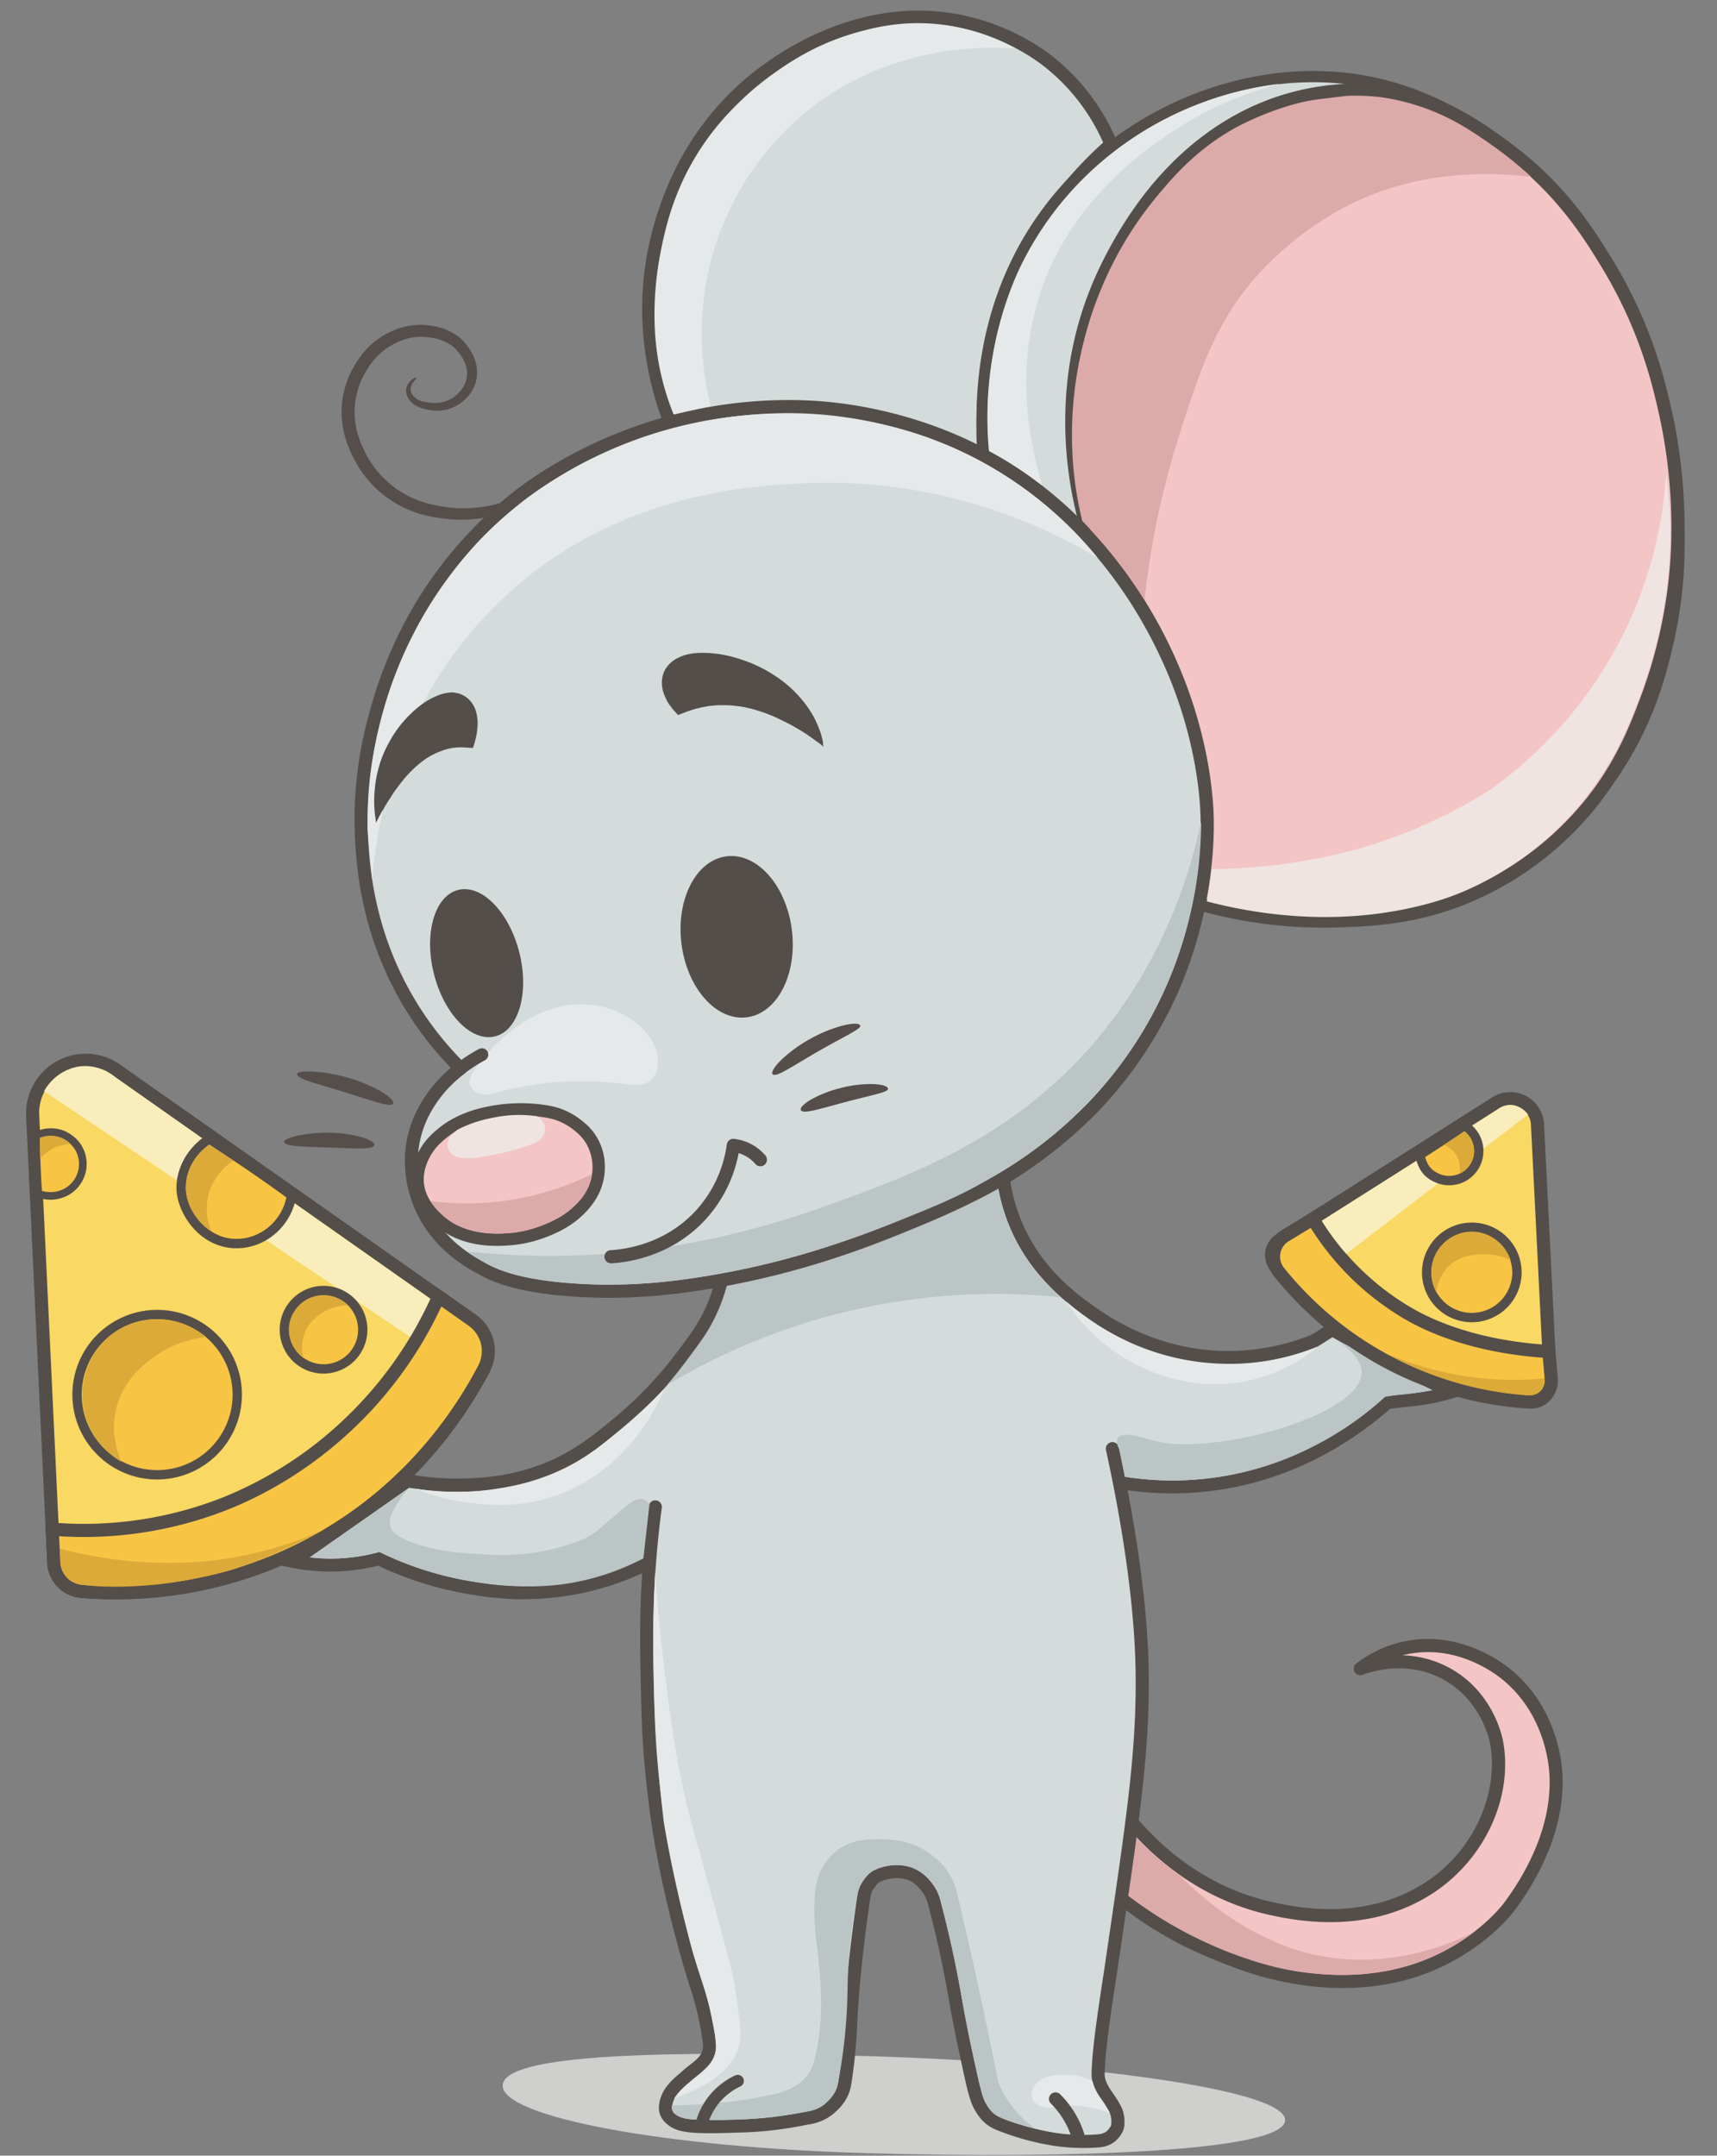 <svg id="Слой_2" data-name="Слой 2" xmlns="http://www.w3.org/2000/svg" viewBox="0 0 1600 2008"><rect x="0" y="0" width="1600" height="2008" fill="#808080" stroke="none"/><defs><style>.cls-1{fill:#cfcfce;}.cls-2{fill:#f3c6c5;}.cls-3{fill:#544e4a;}.cls-4{fill:#daa;}.cls-5{fill:#d4dbdb;}.cls-6{fill:#bbc5c5;}.cls-7{fill:#e6e9e9;}.cls-8{fill:#efe4e2;}.cls-9{fill:#564e4b;}.cls-10{fill:#f9d863;}.cls-11{fill:#f7c543;}.cls-12{fill:#f9edbb;}.cls-13{fill:#dbaa39;}</style></defs><title>final_mouse1</title><path class="cls-1" d="M1197.56,1975c-.84,29.46-201,36.06-389.42,30.69S467.59,1972,468.43,1942.52s151.77-32.61,340.16-27.23S1198.4,1945.5,1197.56,1975Z"/><path class="cls-2" d="M1446,1627.63c-2.71-10.54-12.63-46.89-47.36-71.9-8.45-6.08-44.79-30.52-90-20.51a106.18,106.18,0,0,0-41,19.2c5.77-2.19,42.95-15.59,80,4.56,36.37,19.76,45.58,56.82,46.84,63.65,9.48,50.95-17.16,104.94-60.07,134.08-57.94,39.35-123.38,26.91-149.28,21.27-77.56-16.88-122.66-70.26-137-88.87l-11.55,71.71c1,.88,2.46,2.2,4.27,3.76,7.45,6.44,29.71,25,66.35,43.44a506.24,506.24,0,0,0,53.58,22.09c22.48,7.86,107.76,34.74,187.72-7.31,32.08-16.87,51.51-38.11,57.61-46.25C1418.33,1760.33,1463.81,1696.85,1446,1627.63Z"/><path class="cls-3" d="M1251.29,1851.85c-40.22,0-74.42-9.65-92.49-16a509.42,509.42,0,0,1-54.31-22.4c-25.6-12.88-49-28.19-67.6-44.27-1.85-1.6-3.35-2.94-4.35-3.84a6.11,6.11,0,0,1-2-5.52l11.55-71.71a6.11,6.11,0,0,1,10.87-2.76c19.92,25.84,63.74,71.45,133.47,86.63,21.46,4.68,86.76,18.9,144.55-20.35,42.49-28.86,66.14-81.46,57.5-127.92-.3-1.61-7.78-39.85-43.75-59.39-32.83-17.84-65.67-7.74-75-4.22a6.11,6.11,0,0,1-5.86-10.57,111,111,0,0,1,43.39-20.3c44.86-9.94,81.28,11.73,94.87,21.51,17,12.23,39.4,35.23,49.71,75.34h0c16.58,64.53-18.51,124.25-40.9,154.11-2.1,2.81-21.66,28-59.65,48C1317.54,1846,1282.59,1851.85,1251.29,1851.85Zm-208.11-93.37,1.7,1.48c17.87,15.44,40.38,30.17,65.1,42.6a500.12,500.12,0,0,0,52.85,21.78c30.63,10.72,109.77,31.5,182.87-6.95,35.62-18.74,53.63-41.92,55.57-44.5,21.08-28.11,54.15-84.15,38.84-143.74h0c-9.4-36.56-29.67-57.41-45-68.46-12.25-8.82-45-28.37-85.09-19.5-1,.23-2.09.48-3.14.75a96.82,96.82,0,0,1,43.75,11.67c40.33,21.92,49.07,63.26,49.93,67.9,4.8,25.81,1,53.09-10.85,78.9a152,152,0,0,1-51.79,61.35c-25.86,17.57-56.09,27.17-89.84,28.56-29.37,1.21-54.66-4.29-64.18-6.37-64.62-14.07-108.06-52.82-131.84-80.43Z"/><path class="cls-4" d="M1099,1746.86c2.87,2.89,7.11,7,12.44,11.78,11.93,10.63,54.12,48.4,111.64,61.72,71.06,16.45,131.66-11.15,150.61-20.7a188.24,188.24,0,0,1-23.67,15.49c-54.6,30.12-109.9,24.88-130.15,22.69-27.51-3-47.94-9.86-63.05-15a363.31,363.31,0,0,1-70.37-33.39,414.59,414.59,0,0,1-39.16-26.51l5.82-57.92a254.32,254.32,0,0,0,45.89,41.89Z"/><path class="cls-5" d="M676,1160.2a150.3,150.3,0,0,1-5.88,41.64c-7.4,25.55-19.74,42.14-34.77,62a368,368,0,0,1-56.15,59.42c-23.13,19.26-45.66,38-81.3,49.67-29.62,9.69-55.47,10.28-68.51,10.48a255.85,255.85,0,0,1-49.6-4.08l-107,75.06a177.83,177.83,0,0,0,80.29-2.33,311.42,311.42,0,0,0,83.78,26.77c20,3.37,58.81,9.5,107.05-1.17a257.51,257.51,0,0,0,61.34-22l430.53-76a292.19,292.19,0,0,0,88.79,3.77c85.36-9.57,143.76-54.94,168.43-76.8,17.46-2.33,36.5-2.91,57.46-9.31-34.61-20.36-74.33-38.4-109-58.76L1224.9,1249a215.1,215.1,0,0,1-81.16,15.71c-66.51-.27-112.48-31.92-126.55-41.89-18.84-13.37-55.11-39.83-73.31-89a171,171,0,0,1-10.47-55.86Z"/><path class="cls-3" d="M488.6,1489.76a302.55,302.55,0,0,1-52.78-5,317.11,317.11,0,0,1-83.41-26.32,183.92,183.92,0,0,1-80.86,1.85l-14-2.81,120.81-84.7,2.51.45a250.37,250.37,0,0,0,48.42,4c11.18-.17,37.36-.57,66.7-10.17,34.53-11.29,56.27-29.4,79.29-48.57a362,362,0,0,0,55.2-58.41c14.23-18.77,26.52-35,33.76-60a143.73,143.73,0,0,0,5.64-40v-4.45l269.43-86.14.17,8.19a164.6,164.6,0,0,0,10.09,53.86c17.92,48.42,53.85,73.9,71.12,86.15,47.19,33.48,93,40.65,123,40.77h.82a207.9,207.9,0,0,0,77.53-15.06l19.26-12.17,3.21,1.89c17.16,10.1,36,19.82,54.18,29.22s37.32,19.27,54.77,29.54l12,7-13.3,4.06c-16.2,5-31.5,6.56-45,8-4,.43-7.86.83-11.62,1.31-34.93,30.61-92.48,68.31-170.39,77a298.12,298.12,0,0,1-89.52-3.62l-428.52,75.61a262,262,0,0,1-118.58,28.33Zm-134.92-44.22,2,1a305.23,305.23,0,0,0,82.14,26.24c18.39,3.09,56.66,9.53,104.72-1.1a251,251,0,0,0,59.88-21.53l.82-.41.9-.16,431.65-76.17,1.11.22a286.07,286.07,0,0,0,86.94,3.69c75.79-8.5,131.6-45.64,165.06-75.3l1.4-1.24,1.85-.25c4.51-.6,9-1.08,13.78-1.58,9.15-1,18.51-2,28.26-3.9-13.4-7.44-27.4-14.67-41.06-21.73-17.22-8.89-35-18.07-51.54-27.66l-13.91,8.79-.52.2a219.43,219.43,0,0,1-83.47,16.16c-31.84-.13-80.25-7.69-130.05-43-16.84-12-56.28-39.92-75.51-91.88a175.94,175.94,0,0,1-10.5-49.72l-245.59,78.51a155.89,155.89,0,0,1-6,38.86c-7.87,27.16-21.42,45-35.77,64a374.32,374.32,0,0,1-57.11,60.42c-22.89,19.06-46.56,38.77-83.31,50.79-31.11,10.17-58.58,10.59-70.32,10.78a263.64,263.64,0,0,1-48.25-3.73l-92.59,64.91a171.59,171.59,0,0,0,62.84-4.55Z"/><path class="cls-5" d="M610.67,1403.58A914,914,0,0,0,602.81,1545c1,45.79.23,77.83,9.15,144.37,8.49,63.39,28.67,135,36.94,160.07a274.49,274.49,0,0,1,8.51,31.64c2,9.66,3.1,17.63,3.71,22.69.33,5.67-.64,11.36-6,17.15-4.74,5.12-11,8.71-17.36,14.89-4.66,3.74-11.86,10-14.91,16.76a27,27,0,0,0-2.8,10.93,12.58,12.58,0,0,0,4,9c6.93,6.8,14,9.7,62.4,7.85a323.64,323.64,0,0,0,39.27-2.91c10.07-1.33,18.73-2.92,25.6-4.36,5.05-.62,14.79-2.59,22.84-10.18,1.94-1.83,10.86-9,12.94-21.82,5.2-31.92,5.07-52.94,6.4-71,0,0,2.06-39.69,11.2-101.38.31-2.08.79-7.78,4.08-12.37,4-5.51,4.94-7.14,9-9a42.62,42.62,0,0,1,26.19-3c3.28.66,11.54,2.58,20.29,14.4a38.74,38.74,0,0,1,6.4,13.67c7,26.13,13.49,54.8,18.91,85.82,5.45,31.23,10.1,52.36,16.36,80.73.75,3.42,3.88,16.51,6.76,21.82,5,9.09,9.38,14,17.89,17.57,12.38,5.24,32.93,11.52,52.15,14.5a178.19,178.19,0,0,0,40.8,1.4c3.56-.35,7.89-1,12.38-4.86.61-.52,4.54-4.55,5.4-8.12,1.23-5.08-.12-11.2-.76-13.29-1.17-3.77-6.52-12.13-9.82-16.59-4-5.75-7.55-12.51-7.42-19.41.53-27.19,8.34-72.79,13.32-106.91,18.34-125.68,29-192.54,27.7-269.68-.85-50.61-8.85-119.61-27.7-205.91"/><path class="cls-3" d="M1009.83,2000.85a188.19,188.19,0,0,1-28-2.06,246.54,246.54,0,0,1-53.6-14.92c-10.65-4.51-15.89-11.1-20.87-20.28-3.6-6.6-7-21.71-7.37-23.42-6.1-27.67-10.92-49.52-16.41-81-5-28.57-11.32-57.27-18.8-85.29l0-.1a32.67,32.67,0,0,0-5.38-11.52c-7.58-10.23-14.36-11.59-16.59-12a36.28,36.28,0,0,0-22.43,2.61c-2.28,1.06-2.65,1.51-5.9,6.06l-.7,1c-2.08,2.91-2.6,6.82-2.89,8.92,0,.29-.07.56-.1.78-9,60.65-11.13,100.41-11.15,100.8v.14c-.34,4.5-.58,9.24-.84,14.26a482.48,482.48,0,0,1-5.63,57.25c-2.27,14-11.34,22.16-14.32,24.86l-.46.42c-6.77,6.39-15.77,10.46-26,11.77-8.51,1.78-17.19,3.25-25.81,4.39a330.54,330.54,0,0,1-40,3c-47.68,1.82-57.57-.55-66.79-9.6a18.58,18.58,0,0,1-5.79-13.61A33.62,33.62,0,0,1,617.3,1950c2.69-5.91,8.06-12.06,16.42-18.81a112.61,112.61,0,0,1,9.27-7.84,63.26,63.26,0,0,0,7.66-6.62c3.93-4.25,4.61-8.07,4.38-12.46-.89-7.31-2.1-14.71-3.6-22a266.83,266.83,0,0,0-8.17-30.48l-.16-.48c-6.81-20.59-28.25-94.41-37.2-161.17-7.67-57.25-8.21-89.05-8.84-125.88-.1-6.2-.21-12.54-.36-19.18a923,923,0,0,1,7.91-142.32,6.11,6.11,0,0,1,12.11,1.62,911.07,911.07,0,0,0-7.8,140.43c.14,6.66.25,13,.36,19.25.62,36.44,1.15,67.91,8.73,124.45,8.82,65.84,30,138.65,36.69,159l.15.46a272.32,272.32,0,0,1,8.54,31.85c1.59,7.69,2.86,15.49,3.79,23.2,0,.13,0,.25,0,.38a27.69,27.69,0,0,1-7.6,21.64,72.86,72.86,0,0,1-9.11,8,96.73,96.73,0,0,0-8.46,7.16,4.19,4.19,0,0,1-.45.39c-6.87,5.52-11.3,10.41-13.17,14.53a21.14,21.14,0,0,0-2.26,8.65,6.74,6.74,0,0,0,2.14,4.39c5.05,5,10.56,7.92,57.89,6.11h.25a332.26,332.26,0,0,0,38.45-2.85c8.4-1.11,16.86-2.55,25.15-4.29a4.33,4.33,0,0,1,.5-.08c5.42-.67,13.17-2.7,19.4-8.57l.64-.59c2.43-2.2,8.88-8,10.46-17.76,3.83-23.51,4.71-40.73,5.49-55.91.26-5.07.51-9.86.85-14.48.1-2,2.35-41.87,11.25-101.89l.08-.61c.4-2.93,1.21-9,5.07-14.42l.69-1c3.62-5.07,5.44-7.61,10.74-10a48.47,48.47,0,0,1,29.94-3.49c3.37.68,13.63,2.74,24,16.76a44.28,44.28,0,0,1,7.4,15.78c7.57,28.35,14,57.38,19,86.29,5.45,31.2,10,51.86,16.31,80.46,1.28,5.78,4.08,16.37,6.17,20.22,4.57,8.41,8.2,12,14.91,14.86,11.55,4.9,31.7,11.15,50.69,14.09a172.54,172.54,0,0,0,39.26,1.36c3.09-.3,5.9-.77,9-3.38,1-1,3.16-3.61,3.48-5,.79-3.23,0-7.88-.66-10-.74-2.39-5.14-9.69-8.89-14.75l-.12-.17c-3.73-5.42-8.68-13.7-8.5-23,.43-22.29,5.64-56.5,10.23-86.68,1.11-7.28,2.19-14.36,3.15-21q1.77-12.11,3.44-23.5c16.38-111.87,25.41-173.5,24.2-245.18-.93-55.66-10.46-126.45-27.56-204.72a6.11,6.11,0,1,1,11.94-2.6c17.26,79,26.89,150.66,27.84,207.11,1.22,72.68-7.86,134.65-24.33,247.16q-1.66,11.4-3.44,23.5c-1,6.66-2.05,13.76-3.16,21.07-4.54,29.81-9.68,63.59-10.09,85.07-.08,4.32,2,9.48,6.28,15.76,2.31,3.13,9,12.89,10.68,18.32.28.9,2.68,9,.87,16.54-1.45,6-7.31,11.28-7.37,11.33-5.5,4.7-10.82,5.8-15.75,6.29C1020.39,2000.6,1015.46,2000.85,1009.83,2000.85Z"/><path class="cls-6" d="M621.85,1290c5-6,12.15-14.83,20.36-25.89,10.61-14.3,16.15-21.84,21.82-32.59a163.4,163.4,0,0,0,13.23-33.89,802,802,0,0,0,107.57-27.85c24.34-8.16,43-15.75,55-20.66,37.32-15.22,67.91-30.17,90.48-42a175.54,175.54,0,0,0,58,101.24A595.95,595.95,0,0,0,621.85,1290Z"/><path class="cls-6" d="M820.83,1713.26c-10.31-.18-27-.47-41.46,10.91a51.35,51.35,0,0,0-13.09,15.71c-5.43,9.6-8.63,21.64-7,52.36.89,16.57,2.1,18.2,3.93,37.53,3.39,35.83,2,59.27-2.18,79.85-2.78,13.72-5.33,19-8.59,23.27-9.57,12.74-24.5,16.6-38.69,19.49-19.34,3.95-48.83,8.43-87.56,8.73a9.23,9.23,0,0,0,.58,5.53c.34.73,1.67,3.3,7.57,5.53,4.2,1.59,7.72,1.85,12.66,2.11,3.78.21,8.5.39,14,.43a441.37,441.37,0,0,0,57-2.61c12.46-1.38,24.17-3.21,35.08-5.32s15.37-6.4,18.91-10c7-7.2,9-15.94,9.6-20.37,1.1-5.93,2.64-14.79,4.07-25.59,4.08-30.94,3.94-52.74,4.36-67.5a476.36,476.36,0,0,1,9.67-81.6,37.79,37.79,0,0,1,5.11-10.45,31.47,31.47,0,0,1,5.51-6.2c4.74-4,9.64-5.3,13.38-6.25a43,43,0,0,1,20.3-.66,42,42,0,0,1,13.74,5.67,44.56,44.56,0,0,1,17.89,23.57,42.67,42.67,0,0,1,1.53,6.11c6,22.87,10.08,41.53,12.65,53.89,6.18,29.63,7.94,44.23,14.84,77,3.86,18.33,7.38,33.07,9.6,42.1a39,39,0,0,0,3.78,11.57c1.5,2.92,4.36,8.48,10.33,12.36a44.52,44.52,0,0,0,7,3.35,102.88,102.88,0,0,0,10.47,3.78l19.79,5.67a95.81,95.81,0,0,1-25.17-24.73,94.48,94.48,0,0,1-10.2-19Q921.67,1896.42,912,1852q-9.84-45.21-20.22-88.73c-4.11-17.25-12.68-26.64-23-34.9C850.61,1713.77,829.31,1713.4,820.83,1713.26Z"/><path class="cls-6" d="M381,1386.13A73.22,73.22,0,0,0,370.5,1400c-4.37,7.48-8.87,15.16-6.54,22.25,1.76,5.39,6.78,8.36,10,10,29.67,15.33,73.73,15.27,73.75,15.27s37.08,4.43,73.31-6.11c16.56-4.82,24.86-7.54,34.47-14.83,2.19-1.67,8.54-7.08,21.24-17.89,10-8.5,16.2-13.92,22.4-12.22a11.71,11.71,0,0,1,6.11,4.58q-2.85,25.2-5.68,50.4a224.77,224.77,0,0,1-62.83,22.25c-29.71,5.75-52.72,3.93-71,2.48a312.48,312.48,0,0,1-112.43-30.55,164.53,164.53,0,0,1-64.58,5Z"/><path class="cls-7" d="M993.63,1212.31a231.07,231.07,0,0,0,89.45,49.31,226.46,226.46,0,0,0,83.35,7.86,221.22,221.22,0,0,0,62-15.28A152.47,152.47,0,0,1,1168,1285c-51.87,12.87-94-6.56-106.26-12.44C1023.68,1254.3,1002.61,1226.14,993.63,1212.31Z"/><path class="cls-7" d="M386.65,1386.64a200.64,200.64,0,0,0,53.45,13.53c16.18,1.78,44.12,4.54,77-6.77,41.11-14.12,64.59-41.5,73.31-51.92a178.18,178.18,0,0,0,28.51-47.71,481.46,481.46,0,0,1-42.77,39.56c-14.53,11.9-24.28,19.89-38.1,27.93-32.26,18.75-62.22,23.55-77.24,25.82A240.87,240.87,0,0,1,386.65,1386.64Z"/><path class="cls-7" d="M610.5,1464.53c1.15,17.69,3.12,43.12,6.69,73.6,7,59.54,13.39,114.36,32.58,179.78,5.39,18.34,13.87,49.66,30.84,112.29,0,0,3.25,12,7.13,40.15,3.27,23.75,2.7,31.73-.44,39.71-4.5,11.45-12.54,18.42-17.45,22.69-10.15,8.81-21.82,13.8-32.39,18.31-3.77,1.61-7,2.83-9.21,3.65a80.37,80.37,0,0,1,8.14-9.6c6.05-6.08,9.28-7.37,18.33-15.71,3.49-3.21,5.91-5.43,8.15-9a26.72,26.72,0,0,0,3.81-8.86c.83-3.83.51-6.94,0-12.49-.35-3.37-.8-5.9-1-6.93-.82-4.51-2.16-11.51-4.2-20.89-1.24-5.14-3.32-13.23-6.44-23.13-2.33-7.37-3.63-10.65-6-18.18-3.22-10.06-5.19-17.6-7.05-24.72-17-65.21-23.56-109-23.56-109-3.63-30.63-6.46-63.27-8.08-97.75C608,1550.51,608.44,1505.68,610.5,1464.53Z"/><path class="cls-7" d="M1034.43,1968.53a101.82,101.82,0,0,0-12-3.93,103.85,103.85,0,0,0-37.24-2.62c-2.07.72-10,3.16-17.16-.87-1.5-.84-4.42-2.48-5.82-5.82-2.31-5.48,1.24-11.38,1.75-12.21,6.83-11.35,26.31-10.64,30.83-10.48a56.17,56.17,0,0,1,23.27,6.11,45.66,45.66,0,0,0,3.35,8.87c2.29,4.55,4.26,6.53,8,12.37C1030.73,1962,1032.5,1964.91,1034.43,1968.53Z"/><path class="cls-6" d="M1241.48,1245.62c23.57,15,27.84,26.4,27.35,34-2.59,40.1-142.82,78-195.78,61.82-4.89-1.5-26.83-8.89-31.42-2-1.92,2.86-.26,7.39,1.45,10.76q2.55,12.66,5.09,25.31a286.27,286.27,0,0,0,174.77-27.71,298.37,298.37,0,0,0,67.85-46.69l9.46-1.52c6.39-.5,13.1-1.21,20.1-2.19,5.11-.71,10-1.52,14.73-2.4l-9.16-4.47c-7.69-3.72-12.92-6.18-15.85-7.57-16.12-7.65-25.51-12.1-36.51-18.65-5.85-3.47-10.44-6.52-13.24-8.43Z"/><path class="cls-3" d="M653.89,1983.92a5.58,5.58,0,0,1-1.5-.2,5.68,5.68,0,0,1-4-7,67.32,67.32,0,0,1,10.49-21.91,68.09,68.09,0,0,1,26.21-21.55,5.67,5.67,0,1,1,4.81,10.27,57,57,0,0,0-21.84,18,55.83,55.83,0,0,0-8.72,18.23A5.68,5.68,0,0,1,653.89,1983.92Z"/><path class="cls-5" d="M1004.39,1989a84.92,84.92,0,0,0-20.65-33.75"/><path class="cls-3" d="M1004.39,1995.15a6.11,6.11,0,0,1-5.81-4.23,78.84,78.84,0,0,0-19.16-31.31,6.11,6.11,0,1,1,8.64-8.63,90.61,90.61,0,0,1,22.14,36.17,6.11,6.11,0,0,1-3.92,7.7A6.22,6.22,0,0,1,1004.39,1995.15Z"/><path class="cls-5" d="M625.34,395.44c-9.51-23.6-33.8-92.82-12-177.25C619.1,195.85,640.18,119,714.94,65.26c15.48-11.12,86.33-62,175.12-46.25,49,8.69,81.29,33.74,87.86,39a192.08,192.08,0,0,1,57.42,76.46A349.3,349.3,0,0,0,916.86,422.74Z"/><path class="cls-3" d="M923.46,429.49l-302.4-28.31-1.39-3.46c-13.43-33.33-32.87-101.18-12.25-181.06,21.39-82.87,68.33-130.77,104-156.36a279.32,279.32,0,0,1,61.4-33.94C812.63,10.62,852.45,6.12,891.13,13c46.61,8.28,78.88,30.89,90.6,40.22a198.26,198.26,0,0,1,59.25,78.9l1.68,4-3.29,2.89A343.21,343.21,0,0,0,923,422.3ZM629.64,389.71,910.33,416A355.35,355.35,0,0,1,1028,132.81a185.91,185.91,0,0,0-53.88-70.05C963.13,54,932.85,32.81,889,25c-55.62-9.88-116.17,6.17-170.5,45.2-34,24.41-78.78,70.17-99.25,149.49C600.19,293.55,616.89,356.68,629.64,389.71Z"/><path class="cls-5" d="M916.86,422.74C914,395.3,906,289.22,977.92,194.71c68.72-90.33,186.38-138.1,292.65-119.27,68.8,12.2,117.9,50.52,133.82,63.14,45.41,36,69.45,75.32,87.29,105.11,7.45,12.43,36.91,62.94,55.24,138.11,11.18,45.87,29.33,124.05,6.69,219.2-6.45,27.11-18.09,74-53.34,124.26C1486,745.61,1444.06,804,1365.22,836c-49.69,20.13-94,21.38-120.24,21.88a391.14,391.14,0,0,1-129.86-19.66"/><path class="cls-3" d="M1237.5,863.16a395.71,395.71,0,0,1-124-20l3.28-9.95a385,385,0,0,0,128.12,19.39c24-.46,68.56-1.31,118.38-21.49,52.22-21.16,96.88-57.79,132.73-108.87,35.39-50.43,46.54-97.29,52.53-122.46,22.79-95.84,3.61-174.5-6.69-216.75-16.25-66.67-41.21-114.24-54.64-136.66-16.11-26.9-40.47-67.55-86-103.69-41.81-33.15-86.05-54-131.48-62.09-104.54-18.53-220.11,28.6-287.57,117.29-66.37,87.24-64.09,185.92-60,224.3l-10.41,1.1c-4.19-39.62-6.54-141.52,62.1-231.75,69.78-91.72,189.44-140.45,297.74-121.25,47.16,8.36,93,29.95,136.15,64.19,47.09,37.33,72,79,88.53,106.52,13.74,22.93,39.25,71.55,55.83,139.56,10.52,43.11,30.08,123.36,6.71,221.65-6.16,25.86-17.6,74-54.15,126.06a337.22,337.22,0,0,1-44,51.78,295.46,295.46,0,0,1-93.39,60.77c-51.61,20.91-97.47,21.79-122.11,22.26C1242.55,863.13,1240,863.16,1237.5,863.16Z"/><path class="cls-2" d="M1012,488.39c-7.81-27.52-33.65-131.09,19.78-239.57,10.57-21.47,58.12-118.92,160.58-153,43.9-14.61,80.33-11.75,88-11.06,58.52,5.3,98.14,34.64,124.07,53.83,50.69,37.53,77,80.19,93.67,107.63,35.07,57.78,47.22,108.94,53.24,135.27,19.31,84.39,11.15,152,7.63,175.67a453.48,453.48,0,0,1-23,90.8c-11.12,29.74-25.58,68.43-59.93,108.22A294.38,294.38,0,0,1,1365.22,836c-47.59,19.46-87.68,20.92-120.24,21.88a420.14,420.14,0,0,1-126.12-15.57l-13.25,23.2"/><path class="cls-3" d="M1105.61,871.63a6.15,6.15,0,0,1-5.34-9.2l15.64-27.37,4.62,1.3A413.35,413.35,0,0,0,1244.8,851.7c31.55-.93,70.83-2.09,118.1-21.42a288.4,288.4,0,0,0,108.4-78.13c33.62-38.95,47.6-76.33,58.82-106.35a452.2,452.2,0,0,0,22.73-89.55c8.17-54.84,5.49-116.42-7.55-173.4-5.59-24.46-17.24-75.36-52.49-133.45-15.54-25.61-41.55-68.46-92.08-105.88-25.55-18.91-64.16-47.5-121-52.64-12.56-1.14-46-2.37-85.5,10.76-45.39,15.1-109.45,53.31-156.84,149.57l-.17.33c-49.31,100.14-30,197.82-19.38,235.17a6.15,6.15,0,0,1-11.83,3.36,361.42,361.42,0,0,1-13.3-91c-1-54.43,10.3-105.9,33.48-153l.16-.33c49.27-100.07,116.38-140,164-155.81,41.67-13.86,77.16-12.55,90.49-11.34,60.24,5.45,100.52,35.28,127.18,55,52.47,38.85,79.26,83,95.27,109.38,36.29,59.79,48.23,112,54,137.09,13.38,58.43,16.12,121.63,7.73,177.95a458.91,458.91,0,0,1-23.38,92c-11,29.32-26,69.47-61,110.09a300.71,300.71,0,0,1-113.06,81.47c-49.33,20.17-91.56,21.42-122.39,22.34a425.24,425.24,0,0,1-123.32-14.53L1111,868.53A6.13,6.13,0,0,1,1105.61,871.63Z"/><path class="cls-5" d="M429.19,995.22A309.12,309.12,0,0,1,381,933.62c-37.07-62.34-41.86-121-43.63-146-4.31-60.92,8.44-107,14.8-129.26a390,390,0,0,1,41-94.54,378.35,378.35,0,0,1,89.77-101.27c9.62-7.52,55.69-42.78,127.25-64.91,78.8-24.38,143.82-19,164-16.87C842.52,388,891.51,411.28,906.9,419c123.13,61.87,173,173.66,185.83,203.54,29.07,67.8,31.68,124.47,32.09,136,.56,15.47,2,83.23-31.7,161.15a381.16,381.16,0,0,1-73.31,110.54c-5,5.27-27.73,28.83-63.4,53.57-14.44,10-42.6,28.26-102.17,52.88-43.06,17.8-107.46,44-196.61,58.35-39.78,6.42-78.12,9.47-120.44,6.84-54.21-3.37-76.48-13.68-88.36-20.29-13.79-7.67-42.16-24-56.8-58.25a106.77,106.77,0,0,1-8.24-51.34C388.32,1026.55,422.52,1000.17,429.19,995.22Z"/><path class="cls-3" d="M567.81,1208.91c-10.31,0-20.59-.32-31-1-53-3.3-76.45-13-90.95-21-13.07-7.28-43.69-24.31-59.45-61.19a113.68,113.68,0,0,1-8.7-54.35c3.91-39.23,29-65.35,42.35-76.67a315.34,315.34,0,0,1-44.34-57.93C337.18,871.94,332.87,811,331.24,788c-4.47-63.24,9.19-111,15-131.37a399,399,0,0,1,41.66-96A386.63,386.63,0,0,1,479.15,457.7c16.53-12.91,62.2-45.2,129.21-65.93,72.89-22.55,135.56-20.4,166.43-17.11,63.43,6.76,111.72,27.27,134.86,38.9,53.18,26.73,99.08,65.61,136.43,115.57a438.09,438.09,0,0,1,52.27,91c27.19,63.43,31.84,117.73,32.57,138.14.9,24.79-.45,90.37-32.19,163.79a388.52,388.52,0,0,1-74.5,112.34,429.45,429.45,0,0,1-64.34,54.37c-16.55,11.48-45.27,29.52-103.31,53.51-39.76,16.43-106.31,43.94-198,58.74C625.63,1206.36,596.58,1208.91,567.81,1208.91Zm167-824.07A417.68,417.68,0,0,0,612,403.45c-65.08,20.12-109.3,51.38-125.29,63.88A373.93,373.93,0,0,0,398.36,567,386.65,386.65,0,0,0,358,660c-5.66,19.77-18.9,66.06-14.58,127.15,1.57,22.16,5.74,81,42.8,143.34a302.31,302.31,0,0,0,47.26,60.38,6.1,6.1,0,0,1-.66,9.25c-9.05,6.71-38.91,31.77-43,72.43a101.09,101.09,0,0,0,7.79,48.33c14.11,33,42.17,48.66,54.15,55.32,7.85,4.37,28.72,16,85.77,19.53,38.51,2.4,75.23.31,119.08-6.77,90.27-14.57,156-41.73,195.26-58,57-23.54,84.93-41.1,101-52.26a416.69,416.69,0,0,0,62.45-52.76,375.87,375.87,0,0,0,72.13-108.76c30.76-71.13,32.07-134.54,31.2-158.5C1118,739,1113.5,686.5,1087.12,625c-38.25-89.21-103.22-160.41-183-200.48-22.4-11.26-69.16-31.12-130.66-37.67A369.18,369.18,0,0,0,734.81,384.84Z"/><path class="cls-2" d="M550.43,1060.9a49.69,49.69,0,0,1,7.42,23.85,51.81,51.81,0,0,1-3.86,22.18,58.07,58.07,0,0,1-10,15.64c-11.9,13.75-26,19.84-34.26,23.27a113.42,113.42,0,0,1-31.85,8.15c-11.69,1.12-44.42,4.25-68.58-17.19-4.71-4.18-19.31-17.13-20.13-36.47-.51-11.94,4.4-21.63,6.21-25.1,5.15-9.87,12.11-15.68,16.61-19.43a80.42,80.42,0,0,1,16-10.32,100,100,0,0,1,20.86-7.57,150.62,150.62,0,0,1,53.17-3.63c11.41,1.25,17.33,3.24,21.38,4.94A64,64,0,0,1,540,1049.4,50.72,50.72,0,0,1,550.43,1060.9Z"/><path class="cls-3" d="M463.07,1160.56c-16,0-39.16-3.07-57.63-19.46-5.22-4.63-21.13-18.75-22.05-40.53-.39-9.11,1.92-18.53,6.86-28,5.68-10.9,13.41-17.34,18-21.19a86.12,86.12,0,0,1,17.09-11,107.75,107.75,0,0,1,22-8,155.41,155.41,0,0,1,55.23-3.78c12.26,1.34,18.73,3.57,23,5.36a70.07,70.07,0,0,1,18.09,11.1,52.5,52.5,0,0,1,19.91,39.43,57.25,57.25,0,0,1-4.29,24.68,64.8,64.8,0,0,1-11,17.2c-13.13,15.17-28.85,21.69-36.4,24.83a120,120,0,0,1-33.51,8.56C475,1160,469.64,1160.55,463.07,1160.56Zm22.6-121.41a144.15,144.15,0,0,0-35.42,4.34,96.2,96.2,0,0,0-19.7,7.13,74.75,74.75,0,0,0-14.91,9.61c-4.21,3.5-10.56,8.81-15.18,17.67-1.49,2.85-6,11.54-5.57,22.18.72,16.9,13.87,28.58,18.19,32.41,22.3,19.78,52.75,16.86,64.21,15.77a107.76,107.76,0,0,0,30.21-7.74c7.25-3,20.76-8.61,32.1-21.72a53.83,53.83,0,0,0,9.07-14.06,46.37,46.37,0,0,0,3.43-19.69,44.38,44.38,0,0,0-6.51-21h0a44.92,44.92,0,0,0-9.37-10.24,58.68,58.68,0,0,0-15.07-9.25c-3.55-1.49-9-3.35-19.79-4.53A142.94,142.94,0,0,0,485.67,1039.15Z"/><path class="cls-4" d="M551.59,1093.62a262.59,262.59,0,0,1-150.54,25.09,67.3,67.3,0,0,0,13.2,14.84,59.56,59.56,0,0,0,10.14,6.87,60.92,60.92,0,0,0,8.11,3.49A87.18,87.18,0,0,0,450,1148.1a113.67,113.67,0,0,0,31.13-.15,111.07,111.07,0,0,0,29.29-8.73c6.44-2.92,13.94-6.4,22.07-13.46,4.88-4.25,11.74-10.34,16-20.68A47.24,47.24,0,0,0,551.59,1093.62Z"/><path class="cls-7" d="M346.85,819.38C349.6,782.89,363.33,662,461.38,564.44,566.75,459.58,698,452.82,746.77,450.3c134.74-7,235.3,45,275.88,69a362.67,362.67,0,0,0-68.8-64.73,370.82,370.82,0,0,0-83.57-44.87c-18-6.89-93.51-34.11-192.58-20.95a403,403,0,0,0-134.54,42.62c-48,25.38-78.57,54.32-88,63.56-12.68,12.42-48.52,49.39-76.2,108.49-32.24,68.82-36.77,132.13-36.39,169.48Q344.72,796.14,346.85,819.38Z"/><path class="cls-6" d="M1119.3,765.19c-24.73,115.35-80.2,185.14-108.82,216.3-74.37,81-161.86,113.5-241.13,142-74.53,26.78-134.94,36.59-160.88,40a737.68,737.68,0,0,1-172.73,2.35,157.4,157.4,0,0,0,29.56,16.47c5.56,2.35,26.13,10.68,74.51,13.42a495.9,495.9,0,0,0,61.53-.33c32.77-2.21,59.85-7.31,80.62-11.23,10.68-2,18.46-3.71,22.32-4.58,17.86-4,32-8,43.24-11.2a927.43,927.43,0,0,0,88.91-30.8C870,1124.12,890,1116.1,916,1101.48c18-10.14,48.08-27.31,80.87-57.6A380.61,380.61,0,0,0,1119.3,765.19Z"/><path class="cls-7" d="M540.1,935.51a86.19,86.19,0,0,1,30.74,5.18c8.78,3.3,30.6,13.3,39.43,34.21,4.74,11.22,4.38,26.9-6.42,33.12-6.6,3.64-14.69,2.58-22.17,1.62a304,304,0,0,0-117,7.6c-5,1.26-10,2.75-15,2.34-.89-.08-9.21-2-11.55-8.05-2.13-5.5,1.77-11.78,4.89-16.23,26.1-37.28,59.49-51.06,59.49-51.06C511.56,940.53,523.57,935.71,540.1,935.51Z"/><path class="cls-8" d="M478.72,1038.71a114.85,114.85,0,0,1,21.16,1,13.08,13.08,0,0,1,7.42,16c-1.15,3.41-3.54,5.28-5.61,6.89s-4.3,2.73-12.06,5.33c-4.62,1.55-6.94,2.32-10.11,3.2-11.46,3.17-19.72,4.58-32.33,6.71a54.64,54.64,0,0,1-13.52,1c-8.73-.55-11.75-3.15-12.55-3.88a12.43,12.43,0,0,1-4.1-7.41c-.93-7.88,7.85-14.55,10.72-15.95a120.93,120.93,0,0,1,31.66-10.42A114.54,114.54,0,0,1,478.72,1038.71Z"/><ellipse class="cls-3" cx="686.45" cy="872.65" rx="51.84" ry="75.58" transform="translate(-103.27 92.22) rotate(-7.15)"/><path class="cls-3" d="M759.31,669.75c-1.07-2-2.21-4.17-3.45-6.11s-2.53-4-3.92-5.9a112.64,112.64,0,0,0-9-10.92l-2.45-2.54c-1-.91-1.71-1.73-2.61-2.48s-1.71-1.72-2.61-2.47l-2.7-2.25a125.16,125.16,0,0,0-11.47-8.3c-1.89-1.27-3.94-2.47-6-3.66a68.5,68.5,0,0,0-6.25-3.36c-2.21-1.13-4.35-2.09-6.49-3.06l-3.29-1.41-3.38-1.19a136.79,136.79,0,0,0-13.54-4.34A110.25,110.25,0,0,0,668,609a99.89,99.89,0,0,0-14.5-.87,55.2,55.2,0,0,0-14.94,2c-.48.21-1.19.33-1.83.61l-2.15.75c-1.6.71-2.33,1.22-3.45,1.71l-.32.14-.47.21-.16.07-.16.07-.89.58a8.77,8.77,0,0,0-1.78,1.16,32.48,32.48,0,0,0-3.18,2.74,24.58,24.58,0,0,0-5.21,7.24,28.16,28.16,0,0,0-2.16,9c-.38,6.08,1.38,11.4,3.65,16.12a36,36,0,0,0,3.89,6.68c.81,1,1.46,2,2.27,3s1.62,2,2.66,3l2.6,2.87,3.9-1.53,4.07-1.59,2-.69,2-.68,4.21-1.28,4.12-1a35.19,35.19,0,0,1,4.18-.89l4.26-.72c2.91-.33,5.81-.65,8.63-.75a27.86,27.86,0,0,1,4.38,0,26.73,26.73,0,0,1,4.38,0,63.73,63.73,0,0,1,8.71.75,39.1,39.1,0,0,1,4.27.6c1.4.15,2.87.45,4.34.76l4.25,1,4.32,1.16c1.38.53,2.85.84,4.23,1.38,1.31.38,2.85.84,4.23,1.38,2.69.92,5.52,2.15,8.28,3.23l4,1.84,4.12,2c2.67,1.31,5.34,2.61,8.08,4.08s5.32,3,7.91,4.53,5.16,3.07,7.65,4.84q4,2.75,7.93,5.65c2.25,1.67,5.18,3.39,6.83,5.69-.32-2.09-.08-4.46-.62-6.5l-1.78-6.65-2.49-6.53C761.21,674.07,760.38,671.76,759.31,669.75Z"/><ellipse class="cls-3" cx="444.12" cy="897.2" rx="41.02" ry="70.34" transform="translate(-205.97 135.89) rotate(-14.16)"/><path class="cls-3" d="M436.59,651.21a23.16,23.16,0,0,0-6.89-4.4l-1.81-.71-.08,0-.41-.16-.23-.09-.39,0-.85-.2c-.39,0-.46-.18-.85-.2l-1.24-.21a13,13,0,0,0-2.41-.28,39.47,39.47,0,0,0-14.23,3.2,67.58,67.58,0,0,0-11.88,6.37,102.23,102.23,0,0,0-10.17,8.09c-1.64,1.48-3,3-4.68,4.53-1.57,1.64-3,3.22-4.38,4.79A99.47,99.47,0,0,0,368.32,682c-1.18,1.67-2.28,3.49-3.39,5.31s-2,3.73-3.09,5.55a109.87,109.87,0,0,0-5.42,11.53,107.62,107.62,0,0,0-3.88,12c-.57,2.16-1.06,4.09-1.48,6.18s-.83,4.18-1.09,6.2-.51,4-.7,6.21-.44,4.2-.47,6.31a110.43,110.43,0,0,0,.16,12.51c.14,2,.34,4.24.63,6.21.35,2.23.47,4.6,1,6.78a3.08,3.08,0,0,1,.42-1.46c1-2.12,2.05-4.2,3.17-6.25.62-1.15,1.25-2.28,1.9-3.41.23-.4,2-2.8,1.84-3.14,1.28-2.28,2.64-4.4,4-6.52s2.72-4.24,4.07-6.36,2.78-4.09,4.37-6.12c1.51-2.19,3-4,4.6-6l2.33-2.93,2.56-2.85c1.82-1.94,3.55-3.65,5.27-5.36s3.69-3.34,5.48-4.89c2-1.62,3.83-3,5.85-4.47.89-.59,1.94-1.24,3-1.89,1-.42,1.93-1.23,3.05-1.72,1-.42,2-1.07,3.13-1.57l3.2-1.4c1.11-.49,2.14-.75,3.26-1.24a22.48,22.48,0,0,1,3.34-1.09,50.83,50.83,0,0,1,13.62-2,70.15,70.15,0,0,1,7,.35l4.68.23,1.38-4.23c.67-2.39,1.16-4.32,1.66-6.64a51.15,51.15,0,0,0,1-6.74,43.58,43.58,0,0,0-.63-14A25.92,25.92,0,0,0,436.59,651.21Zm-14,6.08-.24-.06h.1Z"/><path class="cls-5" d="M449.08,982.39a145.1,145.1,0,0,0-32.26,23.48"/><path class="cls-3" d="M416.82,1011.8a5.93,5.93,0,0,1-4.12-10.21,151.36,151.36,0,0,1,33.58-24.43,5.93,5.93,0,0,1,5.61,10.46,140.54,140.54,0,0,0-19.09,12.31,142.25,142.25,0,0,0-11.87,10.21A5.9,5.9,0,0,1,416.82,1011.8Z"/><path class="cls-9" d="M584,408.1c-.25.56-3.56,2.17-9.37,4.9s-14.1,6.6-24.21,11.87a406.37,406.37,0,0,0-75.86,50.9l-.68.58-1,.34a130.8,130.8,0,0,1-35.29,7.16,127.16,127.16,0,0,1-19-.23l-4.81-.52c-1.57-.19-3.13-.41-4.72-.64-3.18-.47-6.41-1-9.63-1.75a101.64,101.64,0,0,1-65.67-46.3q-2.76-4.49-5.08-9.24c-.78-1.62-1.47-3.11-2.18-4.7s-1.39-3.19-2-4.84a87.76,87.76,0,0,1-5.44-20.6,84.25,84.25,0,0,1,5.09-41.87,82.52,82.52,0,0,1,4.42-9.54c1.7-3.13,3.43-5.92,5.39-8.82a77.67,77.67,0,0,1,13.8-15.49,74.83,74.83,0,0,1,8.35-6.09c1.49-.86,2.93-1.78,4.47-2.53l2.27-1.16,2.23-1a66,66,0,0,1,19.3-5.52,58.12,58.12,0,0,1,9.94-.37c1.65,0,3.29.26,4.89.41s3.09.42,4.64.69a55.09,55.09,0,0,1,18,6.29c1.41.76,2.71,1.69,4,2.58a46.54,46.54,0,0,1,3.69,3,38.75,38.75,0,0,1,3.32,3.34c.55.55,1,1.2,1.49,1.8s1,1.24,1.39,1.79a53,53,0,0,1,4.67,7.54,41.23,41.23,0,0,1,3.12,8.38,33.72,33.72,0,0,1-.18,17.34,36,36,0,0,1-1.35,4,35.4,35.4,0,0,1-1.84,3.7,33.61,33.61,0,0,1-4.69,6.43,40.21,40.21,0,0,1-11.77,8.88,38.69,38.69,0,0,1-6.55,2.48,37.6,37.6,0,0,1-6.56,1.14,42.25,42.25,0,0,1-12-.81,36.84,36.84,0,0,1-10.3-3.27,19.62,19.62,0,0,1-4.26-3,18,18,0,0,1-1.71-1.8c-.27-.32-.49-.59-.71-.9s-.45-.61-.67-.93a13.29,13.29,0,0,1-2.53-8.26,12.26,12.26,0,0,1,2.24-6.48,15.53,15.53,0,0,1,3.36-3.47c2.1-1.56,3.57-2,4-1.81s-.2.94-1.46,2.45a25.77,25.77,0,0,0-2.12,2.92,11.91,11.91,0,0,0-1.66,4.34,8.07,8.07,0,0,0,.94,5.24,12.56,12.56,0,0,0,2,2.64,15,15,0,0,0,2.77,2.38,20,20,0,0,0,7.8,2.8c1.52.26,3.34.51,5,.69a37.66,37.66,0,0,0,5.11.19,30.49,30.49,0,0,0,10.43-2.16,27.76,27.76,0,0,0,2.54-1.18,23.75,23.75,0,0,0,2.47-1.42,35.93,35.93,0,0,0,4.67-3.68,27.88,27.88,0,0,0,6.93-9.94,24.61,24.61,0,0,0,1.56-6,23.11,23.11,0,0,0,0-6.38,30.85,30.85,0,0,0-5-12.68c-.67-1-1.37-2-2.18-3.05-.42-.58-.79-1-1.18-1.46s-.75-.94-1.17-1.37a35.48,35.48,0,0,0-5.5-4.77,39.89,39.89,0,0,0-6.6-3.6,45.3,45.3,0,0,0-7.48-2.37,65.25,65.25,0,0,0-8.19-1.29,50.74,50.74,0,0,0-24.45,3.56c-1.33.53-2.65,1.11-4,1.75s-2.63,1.34-3.91,2a56.67,56.67,0,0,0-7.28,4.78,63,63,0,0,0-12.37,12.71,91.17,91.17,0,0,0-5,7.73,75.37,75.37,0,0,0-4.16,8.16,73.39,73.39,0,0,0-5.78,36.21A74.25,74.25,0,0,0,334.87,409c1.07,3,2.3,5.88,3.68,8.87a93.43,93.43,0,0,0,4.35,8.45,91.26,91.26,0,0,0,40.79,37.28,96.58,96.58,0,0,0,17.29,6c2.95.74,5.93,1.33,8.94,1.83,1.51.26,3,.49,4.56.72l4.47.58a116.61,116.61,0,0,0,17.67.65,127.31,127.31,0,0,0,17.08-1.85,129.36,129.36,0,0,0,16.13-4l-1.46.82A365.57,365.57,0,0,1,513,437.43a333.78,333.78,0,0,1,37.58-19,222.26,222.26,0,0,1,25.15-9.18C581.51,407.61,584.47,407.24,584,408.1Z"/><path class="cls-7" d="M662.28,378.28c-6-23.63-19.57-90,9.84-165.14,8.54-21.82,30.48-69.43,79.47-109.19,79.73-64.71,171.76-60.5,194.91-58.76a190.32,190.32,0,0,0-75.93-23C838,19.52,813.34,26.1,799,30.06,751.76,43.13,721.07,68,705.34,81c-10.93,9-30.64,25.57-49.46,52.94-28.14,41-36.13,79.76-40.43,101.82-8.93,45.76-4.65,80.87-3.78,88.15a241,241,0,0,0,16,62Z"/><path class="cls-7" d="M969.56,446.21c-19.31-67.51-16-126,.39-174.81,29.51-88,102.71-136.31,130-153.38A336.28,336.28,0,0,1,1192,78.13a314.29,314.29,0,0,0-104.15,31.64,310,310,0,0,0-78,56.14,303,303,0,0,0-58,80.51c-4.58,9.29-25.38,52.68-30.55,114.33a337.09,337.09,0,0,0,.27,59.4c7.16,3.78,14.7,8.1,22.48,13,9.84,6.24,18.66,12.57,26.49,18.69C970.29,450,969.92,448.1,969.56,446.21Z"/><path class="cls-8" d="M1129.12,809.55c10.28-.07,21.91-.45,34.69-1.37,56.72-4.12,98.78-16.45,109.91-19.83a473.79,473.79,0,0,0,116.13-53.42c31.17-22.55,90.57-72.2,128.94-157a391.07,391.07,0,0,0,33.82-136.25,407.31,407.31,0,0,1,2.62,87.49,428.74,428.74,0,0,1-7,49.52,462,462,0,0,1-24.44,81c-6.88,17.12-13.43,33.41-25.75,53.67a295.65,295.65,0,0,1-42,54c-41.75,42.27-85.59,60.6-99.49,66-6.9,2.68-27.58,10.35-59,15.67-33.86,5.74-94.47,11.06-173-9.38.91-4.8,1.78-9.79,2.56-14.95S1128.56,814.45,1129.12,809.55Z"/><path class="cls-4" d="M1005.85,336c5-24.62,19.8-90.38,72.87-153.89,14.81-17.73,36.93-43.7,74.18-64,0,0,30.59-16.67,64.73-23.85,7.31-1.54,22.44-3.13,37.6-5h0a201.46,201.46,0,0,1,31.2,1.23,207.76,207.76,0,0,1,39,9.39c27.2,9.4,46,22.25,62.69,33.81a357,357,0,0,1,38.62,31c-47.42-5.65-118.6-4.76-185.1,34.7a303.15,303.15,0,0,0-63.45,50.13c-44,45.62-59.48,93.77-79.34,156a779.54,779.54,0,0,0-32.33,153.36,438.17,438.17,0,0,0-32.44-45.09c-8.65-10.56-17.27-20.06-25.6-28.59a339.48,339.48,0,0,1-8.07-47.78A349.39,349.39,0,0,1,1005.85,336Z"/><path class="cls-3" d="M569.36,1176.74a6.11,6.11,0,0,1-.35-12.21c14.8-.85,52.28-6.29,80.69-38.25a114.59,114.59,0,0,0,27.57-60.2,6.1,6.1,0,0,1,6.71-5.22,44.74,44.74,0,0,1,29.19,15.4,6.11,6.11,0,1,1-9.28,8,32.5,32.5,0,0,0-15.58-10.08,126.07,126.07,0,0,1-29.48,60.26c-31.45,35.39-72.8,41.4-89.12,42.34Z"/><path class="cls-2" d="M276.64,1001.69a255.57,255.57,0,0,1,89.82,26.21"/><path class="cls-9" d="M276.82,1000.13c.37-1.57,6.5-2.38,15.52-1.88a149.8,149.8,0,0,1,32.35,5.79A137.25,137.25,0,0,1,355,1016.68c7.8,4.59,12.35,8.91,11.46,11.15-.95,2.39-6.91,1.32-15.32-1.12s-19.4-6.14-30.49-9.52-22.24-6.56-30.6-9.29S276.21,1002.68,276.82,1000.13Z"/><path class="cls-9" d="M264.76,1063.42c-.06-1.62,5.05-3.85,13-5.59a130.43,130.43,0,0,1,29.35-2.65,119,119,0,0,1,29.21,3.91c7.83,2.23,12.75,5,12.47,7.43-.3,2.55-5.73,3.24-13.57,3.27s-18.18-.52-28.53-.87-20.7-.6-28.56-1.2S264.87,1066,264.76,1063.42Z"/><path class="cls-2" d="M801.18,954.11A255.85,255.85,0,0,0,720,1000.69"/><path class="cls-9" d="M801.69,955.6c.32,1.63-4.8,4.74-12.38,8.9S771.7,974,761.89,979.65s-19.46,11.61-27,15.93-13.06,6.87-14.83,5.16,1.43-7,8-13.46a130.66,130.66,0,0,1,27.14-19.65,128.94,128.94,0,0,1,31-12.53C795,953,801.19,953.07,801.69,955.6Z"/><path class="cls-9" d="M827.48,1014.45c-.07,1.66-5.2,3.32-12.69,5.27s-17.35,4.26-27.13,6.87-19.51,5.38-27.06,7.21-13,2.53-14.23.4,2.74-6.15,9.88-10.24a112.47,112.47,0,0,1,28.08-10.71,111.33,111.33,0,0,1,29.77-3.41C822.28,1010.18,827.61,1011.88,827.48,1014.45Z"/><path class="cls-10" d="M1192.85,1154.75a16.9,16.9,0,0,0-4.43,24.48A320.5,320.5,0,0,0,1425.86,1306a17.87,17.87,0,0,0,18.88-18.74q-6-119.86-12-239.73a25.41,25.41,0,0,0-39-20.19Z"/><path class="cls-3" d="M1426.91,1312.16c-.47,0-.94,0-1.41,0a326.67,326.67,0,0,1-242-129.2,23,23,0,0,1,6-33.33l3.27,5.16-3.27-5.16L1390.5,1022.2a31.51,31.51,0,0,1,48.35,25l12,239.73a24,24,0,0,1-23.93,25.18Zm-19.56-282.67a19.24,19.24,0,0,0-10.31,3l-200.91,127.39a10.78,10.78,0,0,0-2.84,15.63,314.42,314.42,0,0,0,232.93,124.38,11.75,11.75,0,0,0,12.41-12.34l-12-239.73a19.13,19.13,0,0,0-10.4-16.17A19.38,19.38,0,0,0,1407.35,1029.49Z"/><path class="cls-11" d="M1223.42,1135.42a252.55,252.55,0,0,0,61.26,69.48,278.07,278.07,0,0,0,23.15,16c47.82,29.21,104.41,36.16,135.49,38q1.1,12.69,2.2,25.37a19.75,19.75,0,0,1-21,21.44c-36.46-2.55-93.14-12.5-150.85-48.34a325.88,325.88,0,0,1-81.82-72.49,22.84,22.84,0,0,1,5.88-33.89Z"/><path class="cls-3" d="M1425.89,1311.91q-.9,0-1.8-.06c-38.23-2.68-95.92-13.39-153.65-49.25a331.2,331.2,0,0,1-83.35-73.85,28.94,28.94,0,0,1,7.46-42.94l31-18.8,3.16,5.27a245.72,245.72,0,0,0,59.78,67.8,266.92,266.92,0,0,0,22.57,15.61c43.76,26.72,96.3,35,132.68,37.15l5.26.32,2.65,30.62a25.86,25.86,0,0,1-25.71,28.13ZM1221.4,1143.79l-20.51,12.46a16.74,16.74,0,0,0-4.29,24.84,319.52,319.52,0,0,0,80.28,71.14c55.61,34.53,111.21,44.85,148.06,47.43a13.56,13.56,0,0,0,10.61-4,13.7,13.7,0,0,0,3.88-10.8l-1.75-20.15c-37.45-2.75-89.23-11.81-133-38.56a278.87,278.87,0,0,1-23.72-16.41A257.23,257.23,0,0,1,1221.4,1143.79Z"/><circle class="cls-11" cx="1371.52" cy="1185.26" r="42.05"/><path class="cls-3" d="M1371.52,1231.67a46.42,46.42,0,1,1,46.41-46.41A46.47,46.47,0,0,1,1371.52,1231.67Zm0-84.1a37.69,37.69,0,1,0,37.69,37.69A37.74,37.74,0,0,0,1371.52,1147.57Z"/><path class="cls-12" d="M1254.57,1168q84.66-64.9,169.31-129.82c-.56-.77-7.12-9.45-17.56-8.89a19.69,19.69,0,0,0-11,4.26l-163.61,103.54q2.84,4.61,6.09,9.37A227.9,227.9,0,0,0,1254.57,1168Z"/><path class="cls-11" d="M1364.52,1048.51c-4.41,3.34-29.09,19.42-41.63,27.38,2.87,10.67,6.12,16.84,16.17,21.38a27.55,27.55,0,0,0,25.46-48.76Z"/><path class="cls-3" d="M1350.37,1104.09a31.69,31.69,0,0,1-13.11-2.84c-11.55-5.22-15.44-12.55-18.58-24.23l-.84-3.1,2.71-1.72c12.63-8,37.17-24,41.34-27.17l2.34-1.77,2.52,1.5a31.91,31.91,0,0,1-16.38,59.33ZM1328,1077.82c2.39,7.73,5.29,12,12.88,15.48a23.19,23.19,0,0,0,23.73-39.48C1357.14,1059,1339,1070.79,1328,1077.82Z"/><path class="cls-13" d="M1338.46,1203.64a40,40,0,0,1,10.37-23c10.22-10.76,23.68-11.74,30.25-12.21a57.16,57.16,0,0,1,28.58,5.52c-5.21-15.15-18.68-25.69-34-26.61-15-.91-28,7.69-34.47,18.47a38.68,38.68,0,0,0-.77,37.87Z"/><path class="cls-13" d="M1345.77,1066.35a24.13,24.13,0,0,1,9.6,7.35c6.38,8.22,5,17.85,4.66,19.7,1-.44,11.26-5.47,13.31-17.16a23.6,23.6,0,0,0-8.73-22.47Z"/><path class="cls-13" d="M1291.08,1260.31A298.9,298.9,0,0,0,1439.3,1284c.1,1,.66,7-3.64,11.49-3.37,3.51-7.83,4-9.57,4.25a18.27,18.27,0,0,1-5.41-.17,314.72,314.72,0,0,1-129.6-39.28Z"/><path class="cls-10" d="M50.14,1455.91q-9.86-208.22-19.7-416.43c-2-41.12,44.23-66.51,77.9-42.84l329.92,231.91a37.69,37.69,0,0,1,11.59,48.61c-23.62,44.19-73.29,116.74-165.25,164-84.14,43.24-163.81,44.81-208.79,41.22A27.88,27.88,0,0,1,50.14,1455.91Z"/><path class="cls-3" d="M107.32,1489.74c-11.53,0-22.25-.49-32-1.27A34.07,34.07,0,0,1,44,1456.2h0L24.33,1039.76a55.62,55.62,0,0,1,87.53-48.12l329.91,231.91A43.86,43.86,0,0,1,455.24,1280c-27,50.5-78,120.4-167.85,166.55A392.91,392.91,0,0,1,107.32,1489.74ZM80,993.6a43.47,43.47,0,0,0-21,5.52,42.54,42.54,0,0,0-22.43,40.07l19.7,416.44a21.84,21.84,0,0,0,20.05,20.66c50,4,126.2.19,205.51-40.57,87-44.71,136.48-112.47,162.66-161.44a31.63,31.63,0,0,0-9.71-40.74l-329.92-231.9A43.05,43.05,0,0,0,80,993.6Z"/><path class="cls-12" d="M382.44,1245.54,41.08,1016.48a45.38,45.38,0,0,1,8.29-10.87c2.69-2.59,13.21-12.05,28.8-12.54a43,43,0,0,1,13.2,1.74,44.92,44.92,0,0,1,16.14,8.62L401.15,1209.9c-3.52,7.65-7.47,15.6-11.93,23.75Q385.86,1239.8,382.44,1245.54Z"/><path class="cls-11" d="M440.23,1229.93l-31.47-22.12A371,371,0,0,1,330,1321.65c-50.55,49.72-102.24,71.93-121.31,79.42a358.47,358.47,0,0,1-160,23.34c.64,13.65,1,20.57,1.46,31a28.41,28.41,0,0,0,26.16,27c45.07,3.55,124.48,1.84,208.33-41.25C378.22,1393,428,1318.71,451.11,1274.78A35,35,0,0,0,440.23,1229.93Z"/><path class="cls-3" d="M107.31,1489.74c-11.35,0-21.9-.48-31.52-1.24A34.59,34.59,0,0,1,44,1455.73l-1.79-38,6.93.57a353.33,353.33,0,0,0,157.26-22.94,358.57,358.57,0,0,0,119.26-78.09,363.31,363.31,0,0,0,77.51-112l3-6.79,37.54,26.39a41.17,41.17,0,0,1,12.77,52.7c-27,51.29-78.19,122.23-169.12,169A393,393,0,0,1,107.31,1489.74ZM55.07,1431l1.15,24.15a22.34,22.34,0,0,0,20.53,21.17c49.87,3.93,125.92.07,205.05-40.6,88.1-45.27,137.75-114,163.9-163.78a28.91,28.91,0,0,0-9-37L411.27,1217a375.11,375.11,0,0,1-77,109c-45.19,44.45-92,68.45-123.36,80.75A365.73,365.73,0,0,1,55.07,1431Z"/><circle class="cls-11" cx="146.45" cy="1299.11" r="74.66" transform="translate(-875.72 484.06) rotate(-45)"/><path class="cls-3" d="M146.45,1378.14a79,79,0,1,1,79-79A79.12,79.12,0,0,1,146.45,1378.14Zm0-149.33a70.3,70.3,0,1,0,70.3,70.3A70.38,70.38,0,0,0,146.45,1228.81Z"/><path class="cls-13" d="M113.08,1361.68c-3.2-7.34-9.94-25.61-5.17-47.72,6.06-28.06,26.55-43.27,34.82-49.41a101.43,101.43,0,0,1,49.33-19.09c-22.58-18.57-53.92-21.84-78.89-8.33s-36.73,40.12-36.46,63.18c.25,21.73,11.14,37.42,14.37,41.77A73.39,73.39,0,0,0,113.08,1361.68Z"/><circle class="cls-11" cx="301.51" cy="1238.63" r="36.5"/><path class="cls-3" d="M301.56,1279.51a40.87,40.87,0,1,1,36.13-59.88h0a40.89,40.89,0,0,1-36.13,59.88Zm-.09-73A32.15,32.15,0,1,0,330,1223.69h0a31.9,31.9,0,0,0-18.9-15.74A32.27,32.27,0,0,0,301.47,1206.48Z"/><path class="cls-13" d="M282.82,1265.05a37.76,37.76,0,0,1,.55-21.71c4.18-12.39,13.8-18.5,17.74-20.91a46,46,0,0,1,23.07-6.62,33.12,33.12,0,0,0-35.58-6.5,32.57,32.57,0,0,0-19.31,26.61,33,33,0,0,0,4.37,18.77A33.93,33.93,0,0,0,282.82,1265.05Z"/><path class="cls-11" d="M194.89,1060.92c-5.32,3.55-18.47,13.4-23.86,31.06a48,48,0,0,0-2.29,15.17c.62,20.75,19.74,51,51.26,51.26,25.18.19,47.62-18.85,51.69-44.91q-19.23-14-39.92-28.14Q213.08,1072.59,194.89,1060.92Z"/><path class="cls-3" d="M220.39,1162.77H220c-15.38-.12-29.76-7-40.49-19.45-9.09-10.54-14.74-24-15.1-36a52.4,52.4,0,0,1,2.47-16.58c5.45-17.83,18.39-28.59,25.62-33.41l2.38-1.59,2.41,1.55c12.37,8,24.8,16.2,37,24.5,13.41,9.16,26.88,18.65,40,28.22l2.16,1.57-.41,2.64C271.66,1142,247.79,1162.77,220.39,1162.77ZM195,1066.18c-6.41,4.74-15.67,13.57-19.8,27.07a44,44,0,0,0-2.1,13.77c.59,19.48,18.72,46.8,46.94,47h.35c22.29,0,41.81-16.37,46.52-38.62-12.38-9-25-17.87-37.6-26.46C218,1081.25,206.49,1073.6,195,1066.18Z"/><path class="cls-13" d="M195,1066.16c-.55.39-1.37,1-2.33,1.74-3.59,2.86-13.81,11.23-17.78,26a46,46,0,0,0-.33,22.69,46.94,46.94,0,0,0,7.86,16.58,52.92,52.92,0,0,0,14.73,14,53.47,53.47,0,0,1-3.73-30.29c3.86-22,20.69-33.58,23.91-35.71Z"/><path class="cls-11" d="M73.76,1070.47c-5.29-10.07-15.11-13.75-17.06-14.4a30.87,30.87,0,0,0-23.17,1.76q.12,12,.58,24.58.57,15.18,1.6,29.53a32.37,32.37,0,0,0,18.06,1.35,33.55,33.55,0,0,0,7.5-2.72A29.71,29.71,0,0,0,73.76,1070.47Z"/><path class="cls-3" d="M47.16,1117.56a37,37,0,0,1-12.67-2.29l-2.16-.79-.16-2.29c-.7-9.84-1.24-19.81-1.61-29.65-.3-8.16-.5-16.47-.58-24.67l0-2.21,2-1a34.19,34.19,0,0,1,25.9-2c2.14.71,13.15,4.83,19.08,16.12h0a33.29,33.29,0,0,1-14,44.89,37.52,37.52,0,0,1-8.38,3A34.1,34.1,0,0,1,47.16,1117.56Zm-8.07-8.25a28.5,28.5,0,0,0,13.92.52,31.13,31.13,0,0,0,6.61-2.41,26.17,26.17,0,0,0,11-35.3,27.54,27.54,0,0,0-15-12.68,27.16,27.16,0,0,0-18.47.68c.09,7.38.27,14.82.55,22.16C38,1091.24,38.48,1100.32,39.09,1109.31Z"/><path class="cls-13" d="M37.09,1059.94c.06,2.84.13,5.7.19,8.56q.13,5.22.28,10.39a44.21,44.21,0,0,1,5.8-5.23s1.89-1.4,3.78-2.56a37.33,37.33,0,0,1,18.77-5.39,26.62,26.62,0,0,0-28.82-5.77Z"/><path class="cls-13" d="M55.61,1442.49a392.62,392.62,0,0,0,58.89,11c46.39,5,81.81.49,90.62-.73,60.3-8.36,100.55-30.15,98.62-29.09-40.45,22.08-74.18,35-93.17,40.14-17.88,4.87-37.74,8.37-37.74,8.37-2.14.37-8,1.39-17.31,2.69,0,0-42.77,6-77.49,1.51-3.67-.47-10.16-1.49-15.16-6.44a22.56,22.56,0,0,1-6.33-12.44Z"/></svg>